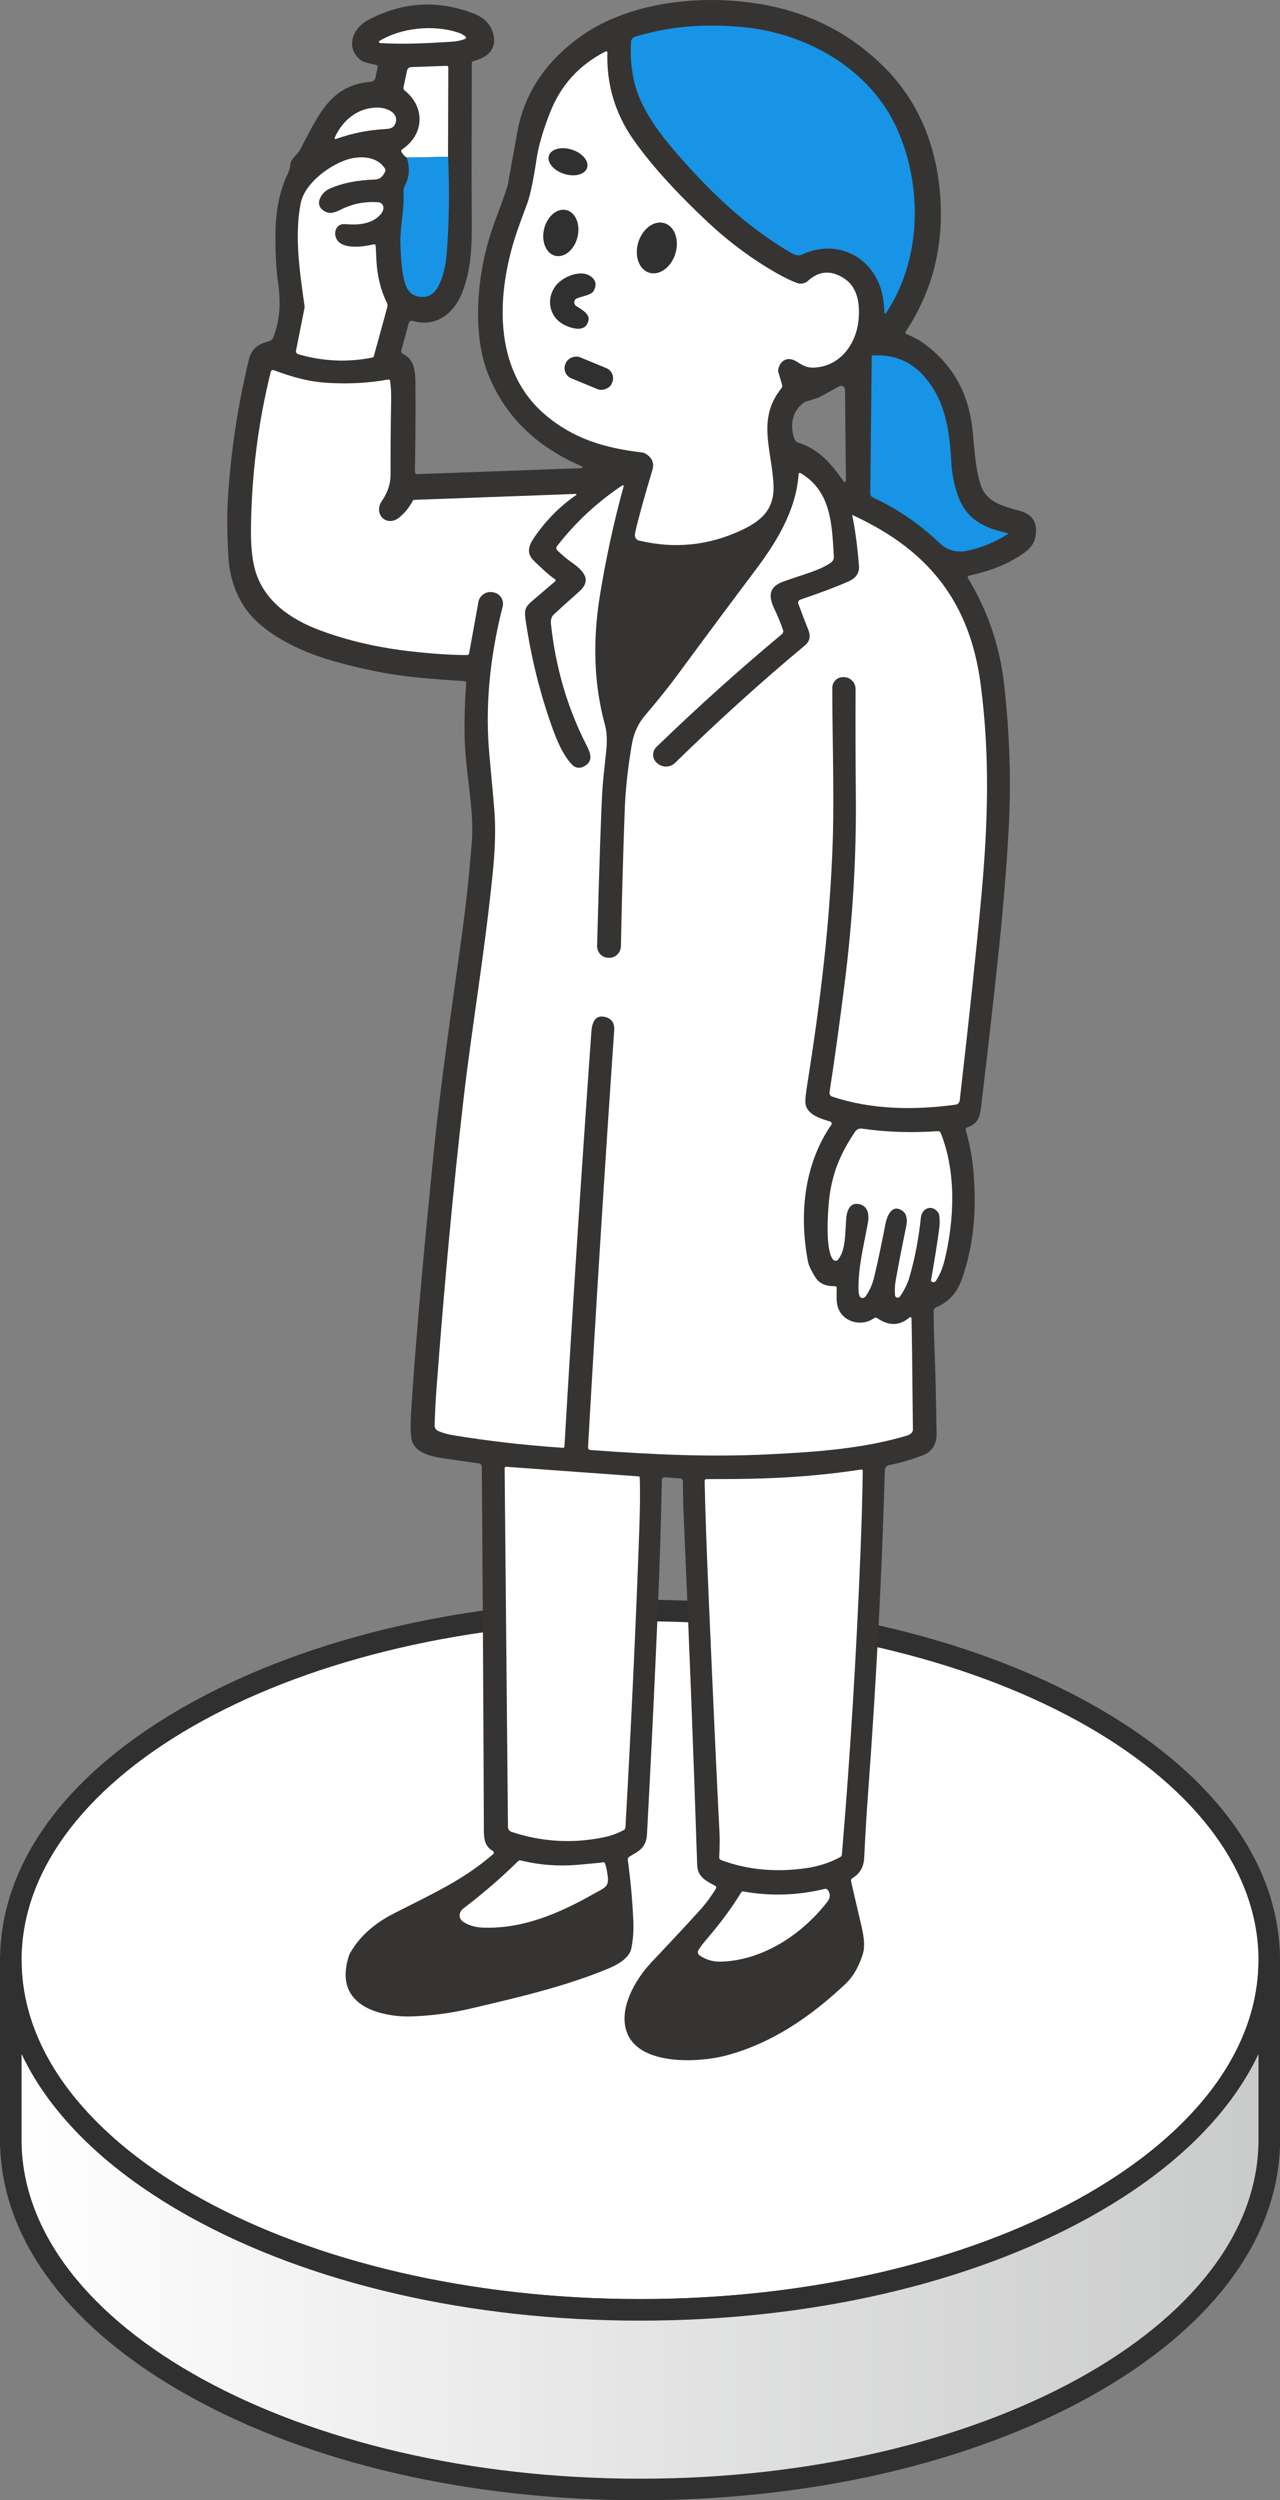 <?xml version="1.0" encoding="UTF-8"?><svg id="_レイヤー_2" xmlns="http://www.w3.org/2000/svg" xmlns:xlink="http://www.w3.org/1999/xlink" viewBox="0 0 192.19 375.19"><rect x="0" y="0" width="192.19" height="375.19" fill="#808080" stroke="none"/><defs><style>.cls-1{fill:#353432;}.cls-2{fill:url(#_名称未設定グラデーション_3);}.cls-3{fill:#303030;}.cls-4{fill:#fff;}.cls-5{fill:#1894e6;}</style><linearGradient id="_名称未設定グラデーション_3" x1="1.62" y1="333.86" x2="190.57" y2="333.86" gradientUnits="userSpaceOnUse"><stop offset="0" stop-color="#fff"/><stop offset="1" stop-color="#c9caca"/></linearGradient></defs><g id="_レイヤー_1-2"><ellipse class="cls-4" cx="96.1" cy="294.15" rx="94.48" ry="52.48"/><path class="cls-3" d="M96.1,348.24c-25.51,0-49.51-5.53-67.59-15.57-18.38-10.21-28.5-23.89-28.5-38.52s10.12-28.31,28.5-38.52c18.08-10.04,42.08-15.57,67.59-15.57s49.51,5.53,67.59,15.57c18.38,10.21,28.5,23.89,28.5,38.52s-10.12,28.31-28.5,38.52c-18.08,10.04-42.08,15.57-67.59,15.57ZM96.1,243.29c-51.2,0-92.86,22.81-92.86,50.86s41.66,50.86,92.86,50.86,92.86-22.81,92.86-50.86-41.66-50.86-92.86-50.86Z"/><path class="cls-2" d="M1.62,322.07v-27.93c0,28.98,42.3,52.48,94.48,52.48s94.48-23.49,94.48-52.48v27.93-.98c0,28.98-42.3,52.48-94.48,52.48S1.62,350.08,1.62,321.1"/><path class="cls-3" d="M96.1,375.19c-25.51,0-49.51-5.53-67.59-15.57C10.65,349.7.59,336.51.03,322.36c-.02-.09-.03-.19-.03-.29v-27.93c0-.89.72-1.62,1.62-1.62s1.62.72,1.62,1.62c0,28.04,41.66,50.86,92.86,50.86s92.86-22.81,92.86-50.86c0-.89.72-1.62,1.62-1.62s1.62.72,1.62,1.62v27.93c0,.1,0,.19-.03.29-.56,14.15-10.63,27.34-28.48,37.26-18.08,10.04-42.08,15.57-67.59,15.57ZM3.24,321.1c0,28.04,41.66,50.86,92.86,50.86s92.86-22.81,92.86-50.86v-12.87c-4.34,9.2-12.95,17.6-25.27,24.44-18.08,10.04-42.08,15.57-67.59,15.57s-49.51-5.53-67.59-15.57c-12.32-6.84-20.93-15.24-25.27-24.44v12.87Z"/><path class="cls-1" d="M153.42,76.75c-2.7-.79-5.33-1.23-6.23-4.16-.86-2.81-.93-6.31-1.23-8.62-.66-5.19-3.02-9.3-7.09-12.32-.83-.62-1.74-1.11-2.72-1.48-.02,0-.04-.02-.06-.03-.13-.09-.17-.27-.08-.4,3.54-5.37,5.29-11.28,5.26-17.74-.04-8.01-2.47-15.73-8.14-21.55-4.92-5.05-10.88-8.27-17.88-9.64-9.05-1.78-20.35-.78-27.96,4.58-5.01,3.54-8.49,8.28-9.58,14.26-.93,5.07-1.39,7.62-1.39,7.64.02.36-.6,2.19-1.85,5.49-1.46,3.86-2.33,7.75-2.59,11.65-.32,4.69.16,8.62,1.45,11.81,2.65,6.55,7.58,10.98,14.04,13.74.05.02.08.07.09.12,0,.08-.06.15-.14.15l-24.66.9s-.01,0-.02,0c-.19,0-.34-.16-.34-.35.08-4.51.11-8.78.08-12.82-.01-1.95,0-3.96-1.87-4.87-.2-.1-.31-.33-.25-.55l1.12-4.08s0,0,0-.01c.07-.25.34-.39.59-.32,3.52,1.05,6.22-1.15,7.43-4.25,1.59-4.1,1.45-7.82,1.42-13.27-.02-4.31-.01-11.36.02-21.16,0-.14.1-.27.23-.3,1.93-.5,3.53-1.6,3.03-3.91-.33-1.53-1.36-2.62-3.08-3.27-5.4-2.04-10.66-1.7-15.77,1.03-2.32,1.23-3.41,4.1-1.15,5.96.52.42,1.42.55,2.34.75.18.04.29.21.25.39l-.32,1.54c-.07.34-.36.6-.71.62-5.96.46-7.81,4.87-10.56,10.11-.46.88-1.51,1.46-1.51,2.36,0,.35-.16.86-.47,1.53-1.15,2.43-1.73,5.37-1.76,8.82-.02,2.88.1,5.24.36,7.08.49,3.48.3,5.69-.66,8.41-.1.29-.34.52-.64.6-1.57.42-2.64,1.06-3.06,2.78-1.68,7.01-2.73,14.01-3.15,21-.14,2.37-.11,5.21.08,8.51.16,2.8.91,5.25,2.25,7.36,2.64,4.18,8.51,6.93,13.41,8.33,4.48,1.28,8.77,2.12,12.86,2.51,2.13.21,4.44.38,6.9.53,0,0,0,0,0,0,.18.01.31.17.29.35-.19,2.43-.28,4.9-.25,7.41.05,5.96,1.5,11.16,1.09,16.39-.51,6.46-1.03,10.83-2.07,18.14-1.81,12.67-3.03,22.17-3.66,28.51-1.19,11.97-2.53,25.64-3.39,38.98-.1,1.59-.09,2.85.04,3.79.32,2.27,3.05,2.8,4.98,3.08,1.82.27,3.55.52,5.16.74.25.03.44.25.44.5.12,15.12.23,33.06.31,53.83,0,1.57-.09,3.02,1.34,3.82.03.02.06.04.08.07.11.13.09.32-.04.43-4.36,3.75-8.43,5.61-14.84,8.86-3.01,1.52-5.2,3.5-6.6,5.93-.09.15-.16.31-.21.47-1.04,3.28-.41,5.72,1.91,7.31,1.95,1.34,5.07,1.85,7.48,1.77,2.99-.1,5.95-.49,8.89-1.18,7.25-1.7,14.14-3.3,20.63-5.98,1.43-.59,3.22-1.59,3.51-3.06.26-1.31.36-2.71.29-4.2-.13-2.98-.41-5.99-.82-9.03-.03-.23.08-.46.29-.57,1.49-.85,2.49-1.35,2.59-3.41.61-11.39,1.14-22.41,1.6-33.06.29-6.76.5-13.44.63-20.04,0,0,0-.01,0-.02.02-.21.2-.37.41-.35l2.38.17c.2.01.36.18.36.38.03,2.3.06,3.63.07,3.99.83,18.78,1.53,36.66,2.08,53.62.06,1.8,1.31,2.4,2.71,3.14,0,0,0,0,.01,0,.14.08.18.26.1.4-.67,1.12-1.39,2.1-2.13,2.94-1.51,1.69-4.04,4.41-7.6,8.18-2.46,2.61-5.09,7.2-3.53,10.75,2.08,4.73,10.74,4.25,14.68,3.22,6.84-1.79,12.68-5.73,18.03-10.77,1.14-1.07,2-2.56,2.6-4.48.42-1.37.07-3.03-.27-4.49-.65-2.77-1.15-4.91-1.49-6.42-.04-.19.04-.39.21-.49,1.11-.66,1.7-1.68,1.76-3.08.16-3.29.35-6.5.58-9.61,1.24-16.86,2.08-33.03,2.52-48.53.01-.37.27-.68.63-.75,1.52-.3,3.15-.77,4.9-1.4,1.52-.55,2.27-1.66,2.24-3.36-.08-5.28-.19-9.73-.33-13.36-.09-2.28-.13-3.97-.11-5.06,0-.21.14-.4.33-.48,1.86-.76,3.14-2.14,3.86-4.12,1.91-5.31,2.29-10.91,1.75-16.64-.19-1.95-.56-3.89-1.12-5.82-.05-.18.05-.38.23-.44,1.65-.61,1.89-1.53,2.1-3.32,1.11-9.34,1.97-16.96,2.59-22.87.74-7.09,1.27-13.54,1.56-19.35.33-6.55.1-13.5-.71-20.84-.63-5.75-2.44-11.1-5.44-16.04-.02-.03-.03-.05-.03-.08-.03-.14.06-.27.2-.3,2.92-.63,5.62-1.59,8.07-3.28,1.39-.96,1.95-1.85,1.98-3.51.02-1.49-.85-2.46-2.19-2.85ZM126.84,72.34c-.06,0-.11-.03-.15-.08-1.93-2.73-3.65-4.81-6.89-5.86-.57-.19-.75-1.17-.83-1.87-.17-1.7.36-3.04,1.61-4.03.14-.12.31-.2.48-.25l1.76-.56c.08-.02.15-.05.22-.09l2.97-1.63c.28-.15.64-.05.8.23.05.08.07.18.07.27l.13,13.69c0,.1-.08.18-.18.18Z"/><path class="cls-4" d="M57.08,6.47c-.1,0-.17-.09-.17-.19,0-.06.04-.12.09-.15,3.26-1.97,8.07-2.46,11.78-1.25.46.15.84.36,1.12.62.08.07.09.2.01.28-.02.02-.04.04-.07.05-1.09.45-2.04.42-3.18.5-3.88.25-7.07.29-9.58.13Z"/><path class="cls-4" d="M90.99,7.72c.07-.04.15,0,.19.06.01.02.02.04.02.07-.15,4.82,1.16,9.19,3.91,13.12,3.16,4.49,7.46,8.9,11.17,12.37,3.29,3.07,6.8,5.66,10.54,7.77,1.04.58,1.98,1.03,2.82,1.35.57.22,1.22.09,1.68-.32,1.71-1.55,3.57-1.64,5.57-.26,1.96,1.35,2.24,3.93,2.01,6.2-.38,3.67-2.85,6.97-6.78,7.09-1.09.03-1.84-.49-2.59-.96-1.23-.75-2.41-.16-2.68,1.24-.02.13-.02.27.02.4l.56,1.89c.05.19.01.38-.11.53-3.73,4.62-1.41,9.3-1.18,14.49.17,3.64-1.78,5.39-4.83,6.81-4.92,2.3-10.04,2.82-15.36,1.55-.4-.1-.67-.47-.62-.88.04-.32.18-.99.45-2.02.46-1.81,1.18-4.36,2.17-7.67.33-1.09-.05-1.94-1.14-2.53-.1-.06-.21-.09-.33-.11-5.59-.65-10.38-2.03-14.7-5.74-7.9-6.8-7.21-18.27-4.23-27.19.22-.67.76-2.15,1.61-4.44.46-1.24.93-3.5,1.42-6.78.29-1.91.96-4.21,2.02-6.9,1.62-4.12,4.42-7.17,8.37-9.16Z"/><path class="cls-4" d="M67.28,23.53l-6.22.11c-.33-.2-.59-.49-.79-.87-.06-.11-.03-.26.08-.33,3.35-2.22,3.55-6.34.42-8.85-.15-.12-.22-.31-.18-.49l.53-2.52c.06-.29.31-.5.61-.51l5.35-.19c.12,0,.22.09.23.21,0,0,0,0,0,.01l-.04,13.43Z"/><path class="cls-4" d="M50.44,20.86c-.08.03-.16-.01-.19-.09-.01-.03-.01-.07,0-.1,1.2-2.66,3.53-4.6,6.56-4.52,1.19.03,3.02.72,2.61,2.21-.23.82-.79.97-1.58,1.01-2.47.12-4.94.61-7.41,1.49Z"/><path class="cls-4" d="M56.4,36.83c.01.05.05.76.11,2.11.11,2.41.64,4.59,1.59,6.52.09.19.11.4.06.6l-2.04,7.43c-.02.07-.08.13-.16.15-3.7.76-7.42.6-11.17-.48-.24-.07-.39-.31-.34-.55l1.26-6.33c.03-.13.03-.27.01-.4-.76-5.36-1.51-10.59-.57-15.37.57-2.9,4.01-5.47,6.61-6.44,1.98-.74,4.82-.77,6.06,1.27.07.11.08.25.02.38-.35.8-.85,1.2-1.5,1.22-2.72.08-5.04.55-6.95,1.42-1.02.46-2.19,2.16-.97,3.12.93.74,1.68.51,2.8-.05,1.71-.85,3.54-1.21,5.48-1.09,1.01.06,1.07,1.07.53,1.73-1.31,1.59-3.42,1.73-5.46,1.56-1.47-.12-1.92,1.75-.87,2.71,1.11,1.01,3.73.7,5.23.32.12-.03.24.04.27.16,0,0,0,0,0,.01Z"/><path class="cls-4" d="M127.95,77.36s.02-.06.05-.07c.01,0,.02,0,.03,0,1.85.88,3.45,1.73,4.8,2.56,8.71,5.36,13.1,12.79,14.42,22.9,1.4,10.67,1.1,20.83.09,31.81-.73,7.95-1.81,18.14-3.24,30.58-.04.33-.29.58-.62.63-6.14.83-12.61.78-18.54-1.22-.27-.09-.43-.36-.39-.63.76-4.91,1.5-10.26,2.23-16.04,1.2-9.41,1.83-18.82,1.72-28.95-.04-3.75-.06-8.93-.04-15.54,0-.96-.76-1.75-1.72-1.78h-.11c-.89-.03-1.63.66-1.66,1.55,0,.02,0,.03,0,.05-.04,5.09.3,15.83.07,22.81-.4,12.53-1.88,24.41-3.93,37.37-.2,1.28-.24,2.14-.1,2.56.45,1.4,2.23,1.93,3.64,2.35.17.05.27.23.21.4,0,.03-.02.06-.04.09-4.14,5.98-4.84,13.58-3.5,20.55.11.56.49,1.35,1.13,2.37.56.89,1.54,1.33,2.93,1.3.13,0,.24.1.25.23,0,0,0,0,0,0-.01,1.09-.09,2.04.16,2.87.67,2.25,3.52,3.07,5.44,1.7.15-.1.35-.11.49,0,1.76,1.2,3.37,1.16,4.85-.12.08-.06.19-.05.25.02.03.03.04.07.04.11.05,1.64.12,7.2.21,16.7,0,.43-.33.74-1,.94-6.51,1.93-13.45,2.42-20.45,2.77-9.13.46-17.74.04-26.99-.64-.2-.02-.35-.19-.34-.38,1.18-20.83,2.49-41.69,3.93-62.58.08-1.15-.41-1.83-1.48-2.05-1.47-.3-1.86,1.01-1.95,2.29-1.47,20.66-2.82,41.39-4.04,62.18,0,.13-.12.22-.25.21,0,0,0,0,0,0-5.86-.4-11.38-1.04-16.59-1.91-.78-.13-1.49-.34-2.13-.62-.33-.14-.53-.47-.52-.83.05-1.86.14-3.7.28-5.52,1.21-16.03,2.55-30.43,4.03-43.19,1.32-11.43,3.11-21.46,4.39-33.94.35-3.4.46-6.36.32-8.86-.06-1.01-.32-4.02-.79-9.03-.67-7.11,0-14.55,1.98-22.33.24-.93-.32-1.87-1.24-2.11-.03,0-.05-.01-.08-.02l-.13-.02c-1-.21-1.98.43-2.19,1.43,0,.02,0,.03,0,.05l-1.4,7.71c-.02.13-.14.23-.28.23-2.33,0-5.1-.18-8.32-.54-4.96-.55-9.53-1.6-13.72-3.15-4.5-1.66-8.75-4.56-9.92-9.52-.36-1.5-.52-3.35-.51-5.54.07-8.14,1.06-16.06,2.98-23.77.05-.18.23-.29.41-.24.01,0,.02,0,.03,0,2.78,1.05,5.28,1.77,8.4,1.93,3.13.16,6.05-.01,8.77-.52.14-.03.28.07.31.21,0,0,0,0,0,.01.12.93.17,1.91.15,2.94-.07,3.82-.1,7.54-.09,11.17,0,1.33-.43,2.61-1.28,3.85-1.39,2.02.72,4.05,2.59,2.52.83-.67,1.51-1.52,2.04-2.53.03-.07.1-.11.17-.11l24.29-.89c.05,0,.1.04.1.09,0,.03-.02.07-.04.08-2.37,1.62-4.42,3.68-6.17,6.17-1.03,1.47-1.38,2.58-.07,3.8,1,.95,1.91,1.86,3.07,2.68.09.06.11.18.05.26,0,.01-.02.02-.03.03-.9.76-2.06,1.75-3.48,2.97-.98.83-1.18,1.32-.98,2.73.77,5.29,1.98,10.34,3.63,15.13.72,2.12,1.75,5.04,3.4,6.73.42.43,1.06.54,1.6.29,1.49-.69,1.28-1.78.59-3.14-2.9-5.63-4.69-11.73-5.39-18.29-.07-.63.07-1.1.4-1.42.93-.87,2.21-2.02,3.83-3.46,2.01-1.78.59-3.17-1.17-4.41-.71-.5-1.42-1.1-2.12-1.78-.17-.16-.19-.43-.04-.62,2.79-3.59,6.06-6.63,9.82-9.13.06-.04.14-.02.17.03.02.03.03.07.02.1-1.49,5.43-2.69,10.95-3.59,16.55-1.11,6.94-.84,13.42.82,19.42.28,1.02.29,2.53.15,3.78-.33,2.99-.52,4.9-.57,5.74-.2,3.24-.46,11.07-.8,23.5-.02.96.73,1.76,1.69,1.78,0,0,.01,0,.02,0h.07c.98.02,1.78-.76,1.8-1.74.12-6.43.31-13.23.57-20.41.11-3.08.47-6.35,1.06-9.83.29-1.71.94-3.16,1.95-4.34,1.98-2.33,3.57-4.31,4.78-5.95,4.79-6.5,8.71-11.76,11.74-15.78,3.21-4.25,6.21-9.06,6.58-14.55,0-.1.09-.17.19-.17.03,0,.05,0,.08.02,4.63,2.75,4.72,7.59,5.02,12.55.02.33-.13.65-.39.85-1.56,1.16-3.9,1.72-7.15,2.87-2.25.8-2.32,2.19-1.38,4.15.5,1.04.93,2.09,1.29,3.14.08.23,0,.48-.18.63-6.31,5.25-12.59,10.89-18.83,16.92-.64.62-.66,1.65-.04,2.29.04.05.09.09.14.13l.1.08c.77.63,1.9.58,2.61-.12,6.35-6.21,12.85-12.09,19.5-17.63.71-.59.88-1.37.49-2.34-.57-1.43-1.06-2.72-1.49-3.89-.09-.25.04-.54.29-.63,0,0,0,0,0,0,2.97-1,5.39-1.91,7.26-2.74,1.13-.49,1.64-1.29,1.55-2.38-.25-3.03-.59-5.56-1.02-7.57Z"/><path class="cls-4" d="M139.78,192.24s0-.1.04-.28c.51-2.9.91-5.43,1.2-7.58.1-.75.1-1.43,0-2.04-.02-.13-.07-.25-.14-.36-.93-1.33-2.47-.67-2.61.72-.34,3.22-.92,6.24-1.75,9.07-.25.87-.87,2.1-1.42,2.81-.13.17-.38.2-.56.07-.09-.07-.14-.17-.15-.28-.07-.74-.03-1.52.12-2.35.48-2.66,1-5.31,1.55-7.97.16-.77.19-1.82-.54-2.34-1.62-1.16-2.37.85-2.59,2.05-.54,2.81-1.09,5.41-1.66,7.82-.26,1.11-.69,2.09-1.28,2.92-.18.26-.51.35-.74.22-.04-.03-.08-.06-.11-.11-.14-.2-.22-.51-.23-.93-.1-3.29.73-6.56,1.39-10.08.25-1.34.05-2.74-1.49-2.94-.5-.07-.98.14-1.24.52-.28.42-.45.94-.5,1.57-.21,2.59-.07,4.81-1.24,6.27-.17.2-.46.23-.67.07-.02-.02-.04-.04-.06-.06-1.2-1.37-.82-7.03-.61-9,.44-4.07,1.79-7.07,3.91-10.22.23-.33.62-.51,1.02-.45,3.71.54,7.51.66,11.4.38.18-.01.35.09.42.26,2.39,5.96,2.05,13.12.57,19.18-.28,1.13-.7,2.14-1.28,3.02-.14.21-.42.27-.63.13-.04-.03-.08-.06-.11-.1Z"/><path class="cls-4" d="M76,220.11l19.9,1.44c.08,0,.14.07.15.15.08,1.84.06,4.54-.07,8.1-.49,13.7-1.18,28.51-2.07,44.41,0,.18-.11.34-.27.42-.96.52-1.99.88-3.09,1.1-4.64.94-9.22.66-13.73-.83-.33-.11-.55-.41-.55-.76l-.5-53.82c0-.12.1-.22.22-.22,0,0,.01,0,.02,0Z"/><path class="cls-4" d="M106.07,221.96c2.97,0,5.25-.02,6.83-.06,5.73-.12,11.21-.58,16.42-1.38.1-.02.2.06.22.16,0,.01,0,.02,0,.03-.05,3.65-.16,7.61-.33,11.9-.62,15.71-1.56,30.93-2.8,45.67-.01.17-.11.33-.27.41-1.52.82-3.2,1.37-5.03,1.64-4.4.64-8.77.33-12.86-1.21-.16-.06-.27-.22-.26-.4.08-1.53.09-2.79.04-3.78-.35-6.71-.89-18.38-1.61-35.01-.33-7.45-.53-13.35-.62-17.7,0-.15.12-.27.26-.27,0,0,0,0,0,0Z"/><path class="cls-4" d="M90.82,279.6c.15.28.3.95.44,2.02.21,1.59-.65,1.74-2.02,2.52-5.18,2.95-10.77,5.37-16.79,5.12-1.03-.04-1.95-.3-2.76-.78-.9-.53-.88-1.51-.08-2.12,2.94-2.24,5.67-4.59,8.18-7.07.1-.1.24-.14.38-.11,2.81.69,5.65.91,8.54.66,2.34-.2,3.61-.33,3.79-.38.13-.04.26.02.33.13Z"/><path class="cls-4" d="M124.27,283.59c.44.59.43,1.18-.03,1.77-3.8,4.94-9.8,8.9-16.15,9.01-1.06.02-2.19-.32-3.06-.95-.25-.18-.32-.53-.16-.79.29-.46.65-.95,1.08-1.45,2.13-2.46,3.91-4.86,5.34-7.2.07-.11.19-.16.32-.14,4.07.73,8.15.6,12.24-.39.16-.04.33.02.42.15Z"/><path class="cls-5" d="M132.82,47.01c-.07-.91-.13-1.57-.19-1.96-.79-6.08-6.6-9.5-12.26-6.83-.4.19-.91.11-1.53-.24-7.07-4.1-12.82-9.75-18.06-15.93-2.33-2.75-4.72-6.26-5.52-9.64-.47-1.96-.64-4.01-.51-6.14.02-.36.27-.67.62-.77,5.27-1.58,10.38-1.96,16.1-1.44,9.71.89,19.39,6.38,23.37,15.61,3.69,8.52,3.52,19.41-1.86,27.38-.03.04-.09.05-.13.03-.02-.02-.04-.04-.04-.07Z"/><path class="cls-5" d="M67.28,23.53c.23,4.88.16,9.76-.22,14.66-.13,1.71-.88,6.03-3.14,6.33-1.63.21-2.69-.51-3.16-2.18-.36-1.27-.57-3.22-.64-5.85-.06-2.67.64-5.16.46-7.76-.02-.28.04-.56.18-.81.72-1.31.82-2.73.31-4.27l6.22-.11Z"/><path class="cls-5" d="M151.24,79.99c.05.01.09.07.07.12,0,.02-.02.05-.04.06-1.78,1.14-3.73,1.95-5.85,2.44-1.71.39-3.15.02-4.34-1.11-2.95-2.83-6.3-5.11-10.03-6.86-.24-.11-.39-.35-.38-.61l.22-20.57c0-.06.05-.12.12-.12,3.15-.18,5.71.84,7.7,3.08,3.23,3.64,3.85,8.08,4.13,13,.1,1.72.42,3.35.96,4.89,1.3,3.67,3.94,4.9,7.44,5.69Z"/><ellipse class="cls-3" cx="85.29" cy="24.28" rx="1.91" ry="3.01" transform="translate(36.35 98.23) rotate(-72.4)"/><ellipse class="cls-3" cx="84.2" cy="34.96" rx="3.53" ry="2.58" transform="translate(30.3 108.48) rotate(-76.3)"/><ellipse class="cls-3" cx="98.62" cy="37.2" rx="3.89" ry="2.91" transform="translate(34.07 120.53) rotate(-72.9)"/><path class="cls-3" d="M86.31,45.03c-.17.32-.07.72.23.91.72.46,1.99,1.13,1.83,2.07-.32,1.88-2.32,1.4-3.62.75-2.73-1.35-2.85-4.93-.49-6.67,1.25-.93,3.52-1.65,4.76-.34.55.59.49,1.26.1,1.93-.45.77-2.53.83-2.81,1.34Z"/><rect class="cls-3" x="86.7" y="52.24" width="3.42" height="7.55" rx="1.63" ry="1.63" transform="translate(2.93 116.4) rotate(-67.6)"/></g></svg>